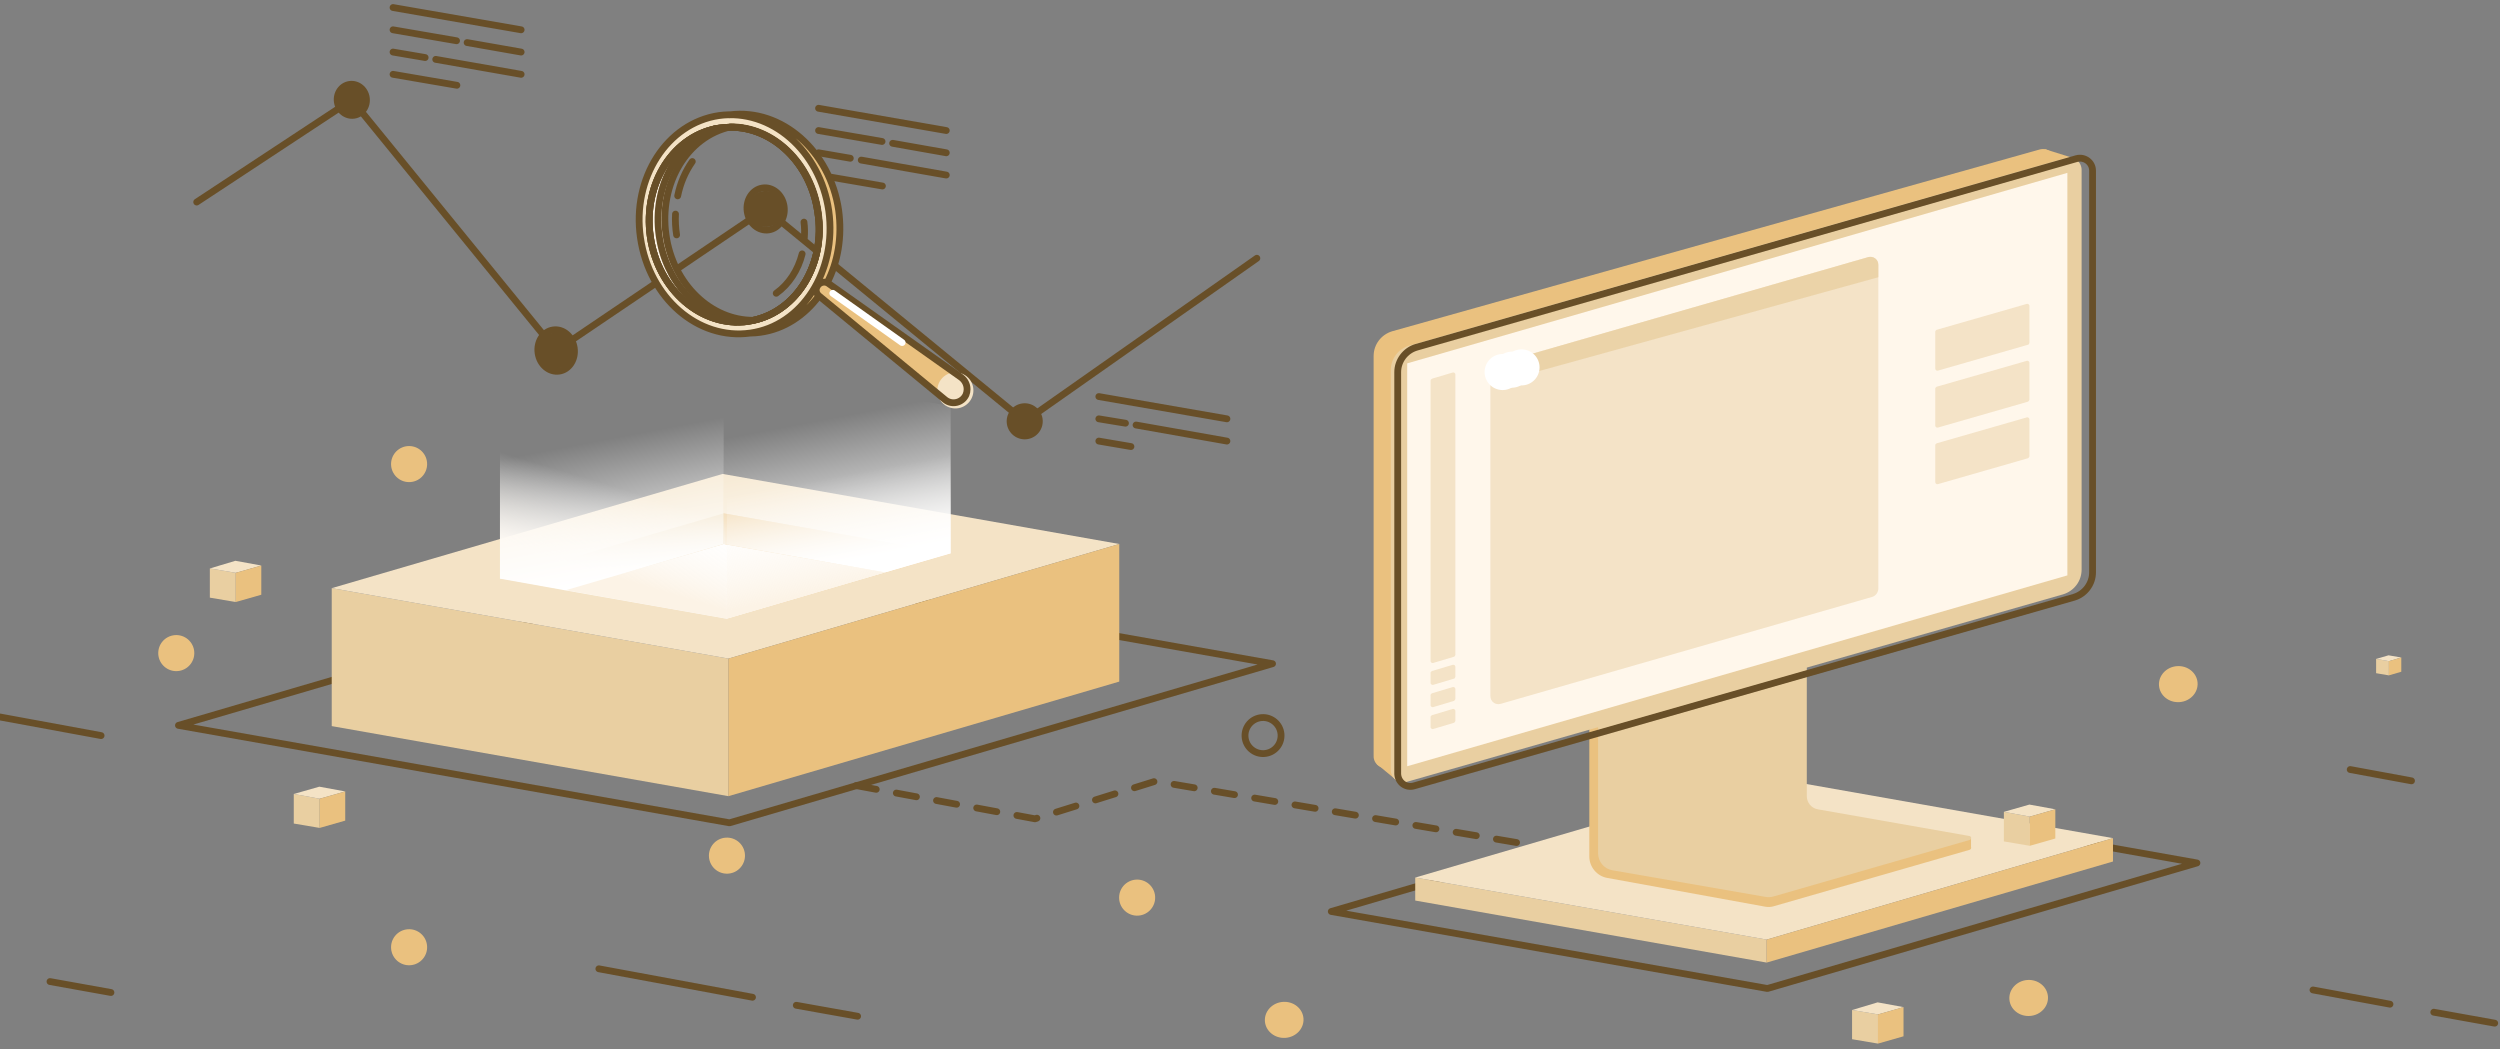 <?xml version="1.0" encoding="UTF-8"?>
<svg width="367px" height="154px" viewBox="0 0 367 154" version="1.1" xmlns="http://www.w3.org/2000/svg" xmlns:xlink="http://www.w3.org/1999/xlink">
    <rect x="0" y="0" width="367" height="154" fill="#808080" stroke="none"/>
    <title>15</title>
    <defs>
        <linearGradient x1="40.275%" y1="76.86%" x2="56.785%" y2="31.47%" id="linearGradient-1">
            <stop stop-color="#FCF3E6" offset="5.434%"></stop>
            <stop stop-color="#FFFFFF" stop-opacity="0" offset="100%"></stop>
        </linearGradient>
        <linearGradient x1="56.982%" y1="84.969%" x2="46.688%" y2="33.405%" id="linearGradient-2">
            <stop stop-color="#FCF3E6" offset="0%"></stop>
            <stop stop-color="#FFFFFF" stop-opacity="0" offset="100%"></stop>
        </linearGradient>
        <linearGradient x1="58.627%" y1="93.64%" x2="44.484%" y2="25.86%" id="linearGradient-3">
            <stop stop-color="#FFFFFF" offset="0%"></stop>
            <stop stop-color="#FFFFFF" stop-opacity="0" offset="100%"></stop>
        </linearGradient>
        <linearGradient x1="58.943%" y1="94.386%" x2="47.267%" y2="32.693%" id="linearGradient-4">
            <stop stop-color="#FFFFFF" offset="0%"></stop>
            <stop stop-color="#FFFFFF" stop-opacity="0" offset="100%"></stop>
        </linearGradient>
    </defs>
    <g id="Page-1" stroke="none" stroke-width="1" fill="none" fill-rule="evenodd">
        <g id="Roadmap" transform="translate(-1102, -589)">
            <g id="15" transform="translate(1102, 590)">
                <polygon id="Path" stroke="#684F28" stroke-linecap="round" stroke-linejoin="round" points="186.809 96.431 105.86 82.127 26.197 105.485 107.092 119.789"></polygon>
                <polygon id="Path" stroke="#684F28" stroke-linecap="round" stroke-linejoin="round" points="322.509 125.682 258.489 114.325 195.434 132.807 259.454 144.111"></polygon>
                <g id="Group" transform="translate(48.216, 52.501)" fill-rule="nonzero">
                    <polygon id="Path" fill="#E9CFA1" points="58.716 63.377 0.482 53.091 0.482 32.84 58.716 43.18"></polygon>
                    <polygon id="Path" fill="#F4E3C6" points="116.093 26.358 57.859 16.072 0.482 32.84 58.716 43.18"></polygon>
                    <polygon id="Path" fill="#E9CFA1" points="91.342 27.751 58.019 21.858 25.179 31.447 58.502 37.34"></polygon>
                    <polygon id="Path" fill="#EAC17F" points="91.342 27.751 58.019 21.858 58.502 37.34"></polygon>
                    <polygon id="Path" fill="#FFFFFF" points="34.769 33.162 58.502 37.34 81.752 30.537 58.019 26.358"></polygon>
                    <polygon id="Path" fill="#EAC17F" points="58.716 63.377 116.093 46.555 116.093 26.358 58.716 43.18"></polygon>
                    <polygon id="Path" fill="url(#linearGradient-1)" points="58.502 15.804 25.179 9.857 25.179 31.447 58.502 37.34"></polygon>
                    <polygon id="Path" fill="url(#linearGradient-2)" points="58.502 15.804 91.342 6.107 91.342 27.751 58.502 37.34"></polygon>
                    <polygon id="Path" fill="url(#linearGradient-3)" points="58.019 0.214 91.342 6.107 91.342 27.751 81.752 30.537 58.019 26.358"></polygon>
                    <polygon id="Path" fill="url(#linearGradient-4)" points="58.019 0.214 25.179 9.857 25.179 31.447 34.769 33.162 58.019 26.358"></polygon>
                </g>
                <circle id="Oval" fill="#684F28" fill-rule="nonzero" transform="translate(112.398, 29.674) rotate(-8.459) translate(-112.398, -29.674) " cx="112.398" cy="29.674" r="2.647"></circle>
                <ellipse id="Oval" stroke="#684F28" stroke-width="1" stroke-linecap="round" stroke-linejoin="round" transform="translate(112.398, 29.674) rotate(-8.459) translate(-112.398, -29.674) " cx="112.398" cy="29.674" rx="2.732" ry="3.107"></ellipse>
                <circle id="Oval" fill="#684F28" fill-rule="nonzero" transform="translate(150.428, 60.847) rotate(-8.459) translate(-150.428, -60.847) " cx="150.428" cy="60.847" r="2.647"></circle>
                <ellipse id="Oval" fill="#684F28" fill-rule="nonzero" transform="translate(51.647, 13.656) rotate(-8.459) translate(-51.647, -13.656) " cx="51.647" cy="13.656" rx="2.647" ry="2.786"></ellipse>
                <circle id="Oval" fill="#684F28" fill-rule="nonzero" transform="translate(81.644, 50.459) rotate(-8.459) translate(-81.644, -50.459) " cx="81.644" cy="50.459" r="2.647"></circle>
                <ellipse id="Oval" stroke="#684F28" stroke-width="1" stroke-linecap="round" stroke-linejoin="round" transform="translate(81.644, 50.459) rotate(-8.459) translate(-81.644, -50.459) " cx="81.644" cy="50.459" rx="2.679" ry="3.054"></ellipse>
                <polyline id="Path" stroke="#684F28" stroke-linecap="round" stroke-linejoin="round" points="184.505 36.912 150.433 60.859 112.396 29.679 81.645 50.466 51.644 13.661 28.876 28.662"></polyline>
                <g id="Group" stroke-linecap="round" stroke-linejoin="round" transform="translate(120.003, 14.465)" stroke="#684F28">
                    <line x1="0.161" y1="0.429" x2="18.911" y2="3.697" id="Path"></line>
                    <line x1="11.036" y1="5.572" x2="18.911" y2="6.964" id="Path"></line>
                    <line x1="0.161" y1="3.697" x2="9.482" y2="5.304" id="Path"></line>
                    <line x1="6.429" y1="8.036" x2="18.911" y2="10.232" id="Path"></line>
                    <line x1="0.161" y1="6.964" x2="4.822" y2="7.768" id="Path"></line>
                    <line x1="0.161" y1="10.232" x2="9.536" y2="11.84" id="Path"></line>
                </g>
                <g id="Group" stroke-linecap="round" stroke-linejoin="round" transform="translate(57.323, 0)" stroke="#684F28">
                    <line x1="0.375" y1="0.107" x2="19.179" y2="3.375" id="Path"></line>
                    <line x1="11.25" y1="5.25" x2="19.179" y2="6.643" id="Path"></line>
                    <line x1="0.375" y1="3.375" x2="9.697" y2="4.982" id="Path"></line>
                    <line x1="6.643" y1="7.715" x2="19.179" y2="9.911" id="Path"></line>
                    <line x1="0.375" y1="6.643" x2="5.089" y2="7.447" id="Path"></line>
                    <line x1="0.375" y1="9.911" x2="9.75" y2="11.518" id="Path"></line>
                </g>
                <g id="Group" stroke-linecap="round" stroke-linejoin="round" transform="translate(161.254, 56.787)" stroke="#684F28">
                    <line x1="0.054" y1="0.429" x2="18.858" y2="3.697" id="Path"></line>
                    <line x1="5.518" y1="4.607" x2="18.858" y2="6.964" id="Path"></line>
                    <line x1="0.054" y1="3.697" x2="3.964" y2="4.339" id="Path"></line>
                    <line x1="0.054" y1="6.964" x2="4.768" y2="7.768" id="Path"></line>
                </g>
                <g id="Group" transform="translate(93.753, 15.536)">
                    <path d="M4.232,19.286 C2.357,11.518 6.268,3.857 12.911,2.25 C13.179,2.196 13.447,2.143 13.661,2.089 C13.286,2.089 12.911,2.089 12.482,2.143 C5.625,2.893 0.75,9.857 1.607,17.733 C2.464,25.608 8.732,31.394 15.59,30.644 C15.59,30.644 15.59,30.644 15.59,30.644 C10.447,29.894 5.732,25.447 4.232,19.286 Z" id="Path" fill="#FCF3E6" fill-rule="nonzero"></path>
                    <path d="M28.019,14.893 C27.054,6.054 20.036,-0.429 12.375,0.429 C4.661,1.286 -0.75,9.107 0.214,17.947 C1.179,26.786 8.197,33.269 15.858,32.412 C23.519,31.554 28.983,23.733 28.019,14.893 Z M15.643,30.59 C8.84,31.34 2.625,25.608 1.768,17.786 C0.911,9.965 5.732,3 12.59,2.304 C19.393,1.554 25.608,7.286 26.465,15.108 C27.269,22.876 22.447,29.84 15.643,30.59 Z" id="Shape" fill="#F4E3C6" fill-rule="nonzero"></path>
                    <path d="M29.519,16.34 C29.519,25.715 23.411,32.519 15.911,32.519 C13.072,32.519 27.751,32.519 28.072,17.84 C28.447,0.161 10.125,-0.054 15.911,0.161 C23.411,0.536 29.519,9.054 29.519,16.34 Z" id="Path" fill="#EAC17F" fill-rule="nonzero"></path>
                    <path d="M16.875,30.483 C16.608,30.537 16.34,30.59 16.072,30.644 C9.268,31.608 2.839,26.036 1.714,18.215 C0.589,10.34 5.197,3.214 11.947,2.25 C12.429,2.196 12.911,2.143 13.447,2.143 C19.661,2.089 25.286,7.393 26.304,14.679 C27.483,22.179 23.251,29.09 16.875,30.483 Z" id="Path" stroke="#684F28" stroke-linecap="round" stroke-linejoin="round"></path>
                    <path d="M16.875,30.483 C16.608,30.537 16.34,30.59 16.072,30.644 C9.268,31.608 2.839,26.036 1.714,18.215 C0.589,10.34 5.197,3.214 11.947,2.25 C12.429,2.196 12.911,2.143 13.447,2.143 C19.661,2.089 25.286,7.393 26.304,14.679 C27.483,22.179 23.251,29.09 16.875,30.483 Z" id="Path" stroke="#684F28" stroke-linecap="round" stroke-linejoin="round"></path>
                    <path d="M14.304,30.751 C8.679,29.84 3.911,24.751 3,18.001 C2.036,10.929 5.572,4.447 11.197,2.357" id="Path" stroke="#684F28" stroke-linecap="round" stroke-linejoin="round"></path>
                    <path d="M24.001,20.733 C23.411,23.09 22.072,25.179 20.197,26.519" id="Path" stroke="#684F28" stroke-linecap="round" stroke-linejoin="round"></path>
                    <path d="M24.269,16.072 C24.376,16.875 24.376,17.625 24.322,18.376" id="Path" stroke="#684F28" stroke-linecap="round" stroke-linejoin="round"></path>
                    <path d="M16.5,32.358 C16.929,32.358 17.411,32.304 17.84,32.251 C21.376,31.769 24.376,29.733 26.465,26.894 M13.233,0.321 C13.286,0.321 13.34,0.321 13.393,0.321 C20.947,-0.643 28.072,5.572 29.358,14.304 C29.894,18.215 29.251,21.965 27.644,25.019 M27.911,14.411 C26.626,5.572 19.447,-0.643 11.786,0.429 C4.179,1.554 -1.018,9.59 0.268,18.376 C1.554,27.215 8.732,33.43 16.393,32.358 C24.001,31.287 29.144,23.251 27.911,14.411 Z M16.875,30.483 C16.608,30.537 16.34,30.59 16.072,30.644 C9.268,31.608 2.839,26.036 1.714,18.215 C0.589,10.34 5.197,3.214 11.947,2.25 C12.429,2.196 12.911,2.143 13.447,2.143 C19.661,2.089 25.286,7.393 26.304,14.679 C27.483,22.179 23.251,29.09 16.875,30.483 Z" id="Shape" stroke="#684F28" stroke-linecap="round" stroke-linejoin="round"></path>
                    <path d="M16.875,30.483 C10.661,30.537 5.036,25.233 4.018,17.947 C2.947,10.393 7.125,3.482 13.5,2.089 C19.715,2.036 25.34,7.339 26.358,14.625 C27.483,22.179 23.251,29.09 16.875,30.483 Z" id="Path" stroke="#684F28" stroke-linecap="round" stroke-linejoin="round"></path>
                    <path d="M5.732,12.215 C6.107,10.34 6.857,8.625 7.875,7.179" id="Path" stroke="#684F28" stroke-linecap="round" stroke-linejoin="round"></path>
                    <path d="M5.572,17.947 C5.411,16.929 5.357,15.858 5.411,14.893" id="Path" stroke="#684F28" stroke-linecap="round" stroke-linejoin="round"></path>
                    <path d="M48.216,40.608 C48.216,40.876 48.162,41.144 48.055,41.412 C47.519,42.59 46.019,42.965 45.001,42.162 L26.465,26.894 C26.465,26.894 26.465,26.894 26.465,26.894 C26.036,26.519 25.929,25.929 26.251,25.447 C26.519,24.965 27.161,24.751 27.644,24.965 C27.697,25.019 27.804,25.019 27.858,25.072 L47.305,38.84 C47.894,39.269 48.216,39.912 48.216,40.608 Z" id="Path" fill="#EAC17F" fill-rule="nonzero"></path>
                    <circle id="Oval" fill="#F4E3C6" fill-rule="nonzero" transform="translate(46.497, 40.776) rotate(-28.131) translate(-46.497, -40.776) " cx="46.497" cy="40.776" r="2.647"></circle>
                    <path d="M48.216,40.608 C48.216,40.876 48.162,41.144 48.055,41.412 C47.519,42.59 46.019,42.965 45.001,42.162 L26.465,26.894 C26.465,26.894 26.465,26.894 26.465,26.894 C26.036,26.519 25.929,25.929 26.251,25.447 C26.519,24.965 27.161,24.751 27.644,24.965 C27.697,25.019 27.804,25.019 27.858,25.072 L47.305,38.84 C47.894,39.269 48.216,39.912 48.216,40.608 Z" id="Path" stroke="#684F28" stroke-linecap="round" stroke-linejoin="round"></path>
                    <line x1="28.501" y1="26.519" x2="38.68" y2="33.751" id="Path" stroke="#FFFFFF" stroke-linecap="round" stroke-linejoin="round"></line>
                </g>
                <path d="M125.682,114.325 L151.933,119.2 L169.612,113.682 L224.203,122.95" id="Path" stroke="#684F28" stroke-linecap="round" stroke-linejoin="round" stroke-dasharray="3,3"></path>
                <g id="Group" transform="translate(207.327, 112.503)" fill-rule="nonzero">
                    <polygon id="Path" fill="#E9CFA1" points="52.019 27.804 0.429 18.697 0.429 15.322 52.019 24.429"></polygon>
                    <polygon id="Path" fill="#F4E3C6" points="102.86 9.536 51.269 0.429 0.429 15.322 52.019 24.429"></polygon>
                    <polygon id="Path" fill="#EAC17F" points="52.019 27.804 102.86 12.965 102.86 9.536 52.019 24.429"></polygon>
                </g>
                <g id="Group" transform="translate(42.858, 111.463)" fill-rule="nonzero">
                    <polygon id="Path" fill="#E9CFA1" points="4.072 9.076 0.268 8.433 0.268 4.094 4.072 4.79"></polygon>
                    <polygon id="Path" fill="#F4E3C6" points="7.822 3.719 4.018 3.022 0.268 4.094 4.072 4.79"></polygon>
                    <polygon id="Path" fill="#EAC17F" points="4.072 9.076 7.822 8.005 7.822 3.719 4.072 4.79"></polygon>
                </g>
                <g id="Group" transform="translate(30.537, 80.895)" fill-rule="nonzero">
                    <polygon id="Path" fill="#E9CFA1" points="4.072 6.482 0.268 5.839 0.268 1.554 4.072 2.196"></polygon>
                    <polygon id="Path" fill="#F4E3C6" points="7.822 1.125 4.018 0.429 0.268 1.554 4.072 2.196"></polygon>
                    <polygon id="Path" fill="#EAC17F" points="4.072 6.482 7.822 5.411 7.822 1.125 4.072 2.196"></polygon>
                </g>
                <g id="Group" transform="translate(271.615, 145.718)" fill-rule="nonzero">
                    <polygon id="Path" fill="#E9CFA1" points="4.072 6.482 0.268 5.839 0.268 1.554 4.072 2.196"></polygon>
                    <polygon id="Path" fill="#F4E3C6" points="7.822 1.125 4.018 0.429 0.268 1.554 4.072 2.196"></polygon>
                    <polygon id="Path" fill="#EAC17F" points="4.072 6.482 7.822 5.411 7.822 1.125 4.072 2.196"></polygon>
                </g>
                <g id="Group" transform="translate(346.112, 92.177)" fill-rule="nonzero">
                    <polygon id="Path" fill="#E9CFA1" points="4.576 5.969 2.701 5.648 2.701 3.558 4.576 3.88"></polygon>
                    <polygon id="Path" fill="#F4E3C6" points="6.398 3.344 4.523 3.022 2.701 3.558 4.576 3.88"></polygon>
                    <polygon id="Path" fill="#EAC17F" points="4.576 5.969 6.398 5.433 6.398 3.344 4.576 3.88"></polygon>
                </g>
                <g id="Group" transform="translate(294.115, 114.141)" fill-rule="nonzero">
                    <polygon id="Path" fill="#E9CFA1" points="3.857 9.023 0.054 8.38 0.054 4.04 3.857 4.737"></polygon>
                    <polygon id="Path" fill="#F4E3C6" points="7.607 3.665 3.804 2.969 0.054 4.04 3.857 4.737"></polygon>
                    <polygon id="Path" fill="#EAC17F" points="3.857 9.023 7.607 7.951 7.607 3.665 3.857 4.737"></polygon>
                </g>
                <line x1="87.913" y1="141.218" x2="110.467" y2="145.397" id="Path" stroke="#684F28" stroke-linecap="round" stroke-linejoin="round"></line>
                <line x1="116.896" y1="146.576" x2="125.896" y2="148.183" id="Path" stroke="#684F28" stroke-linecap="round" stroke-linejoin="round"></line>
                <line x1="339.545" y1="144.325" x2="350.849" y2="146.415" id="Path" stroke="#684F28" stroke-linecap="round" stroke-linejoin="round"></line>
                <line x1="357.278" y1="147.593" x2="366.224" y2="149.201" id="Path" stroke="#684F28" stroke-linecap="round" stroke-linejoin="round"></line>
                <line x1="0" y1="104.253" x2="14.84" y2="106.985" id="Path" stroke="#684F28" stroke-linecap="round" stroke-linejoin="round"></line>
                <line x1="7.339" y1="143.093" x2="16.286" y2="144.7" id="Path" stroke="#684F28" stroke-linecap="round" stroke-linejoin="round"></line>
                <line x1="345.01" y1="111.967" x2="354.01" y2="113.628" id="Path" stroke="#684F28" stroke-linecap="round" stroke-linejoin="round"></line>
                <ellipse id="Oval" fill="#EAC17F" fill-rule="nonzero" transform="translate(188.52, 148.717) rotate(-4.279) translate(-188.52, -148.717) " cx="188.52" cy="148.717" rx="2.839" ry="2.647"></ellipse>
                <ellipse id="Oval" fill="#EAC17F" fill-rule="nonzero" transform="translate(319.772, 99.43) rotate(-4.279) translate(-319.772, -99.43) " cx="319.772" cy="99.43" rx="2.839" ry="2.647"></ellipse>
                <ellipse id="Oval" fill="#EAC17F" fill-rule="nonzero" transform="translate(297.808, 145.502) rotate(-4.279) translate(-297.808, -145.502) " cx="297.808" cy="145.502" rx="2.839" ry="2.647"></ellipse>
                <circle id="Oval" fill="#EAC17F" fill-rule="nonzero" cx="60.055" cy="67.127" r="2.647"></circle>
                <circle id="Oval" fill="#EAC17F" fill-rule="nonzero" transform="translate(106.716, 124.609) rotate(-4.279) translate(-106.716, -124.609) " cx="106.716" cy="124.609" r="2.647"></circle>
                <circle id="Oval" fill="#EAC17F" fill-rule="nonzero" transform="translate(60.055, 138.055) rotate(-4.279) translate(-60.055, -138.055) " cx="60.055" cy="138.055" r="2.647"></circle>
                <circle id="Oval" stroke="#684F28" stroke-width="1" stroke-linecap="round" stroke-linejoin="round" transform="translate(185.414, 106.983) rotate(-4.279) translate(-185.414, -106.983) " cx="185.414" cy="106.983" r="2.647"></circle>
                <circle id="Oval" fill="#EAC17F" fill-rule="nonzero" transform="translate(166.931, 130.771) rotate(-4.279) translate(-166.931, -130.771) " cx="166.931" cy="130.771" r="2.647"></circle>
                <circle id="Oval" fill="#EAC17F" fill-rule="nonzero" transform="translate(25.877, 94.876) rotate(-4.279) translate(-25.877, -94.876) " cx="25.877" cy="94.876" r="2.647"></circle>
                <g id="Group" transform="translate(201.434, 20.358)">
                    <g id="Path" fill-rule="nonzero">
                        <polygon fill="#EAC17F" points="98.735 0.536 103.021 1.875 102.056 3.375 97.985 2.464"></polygon>
                        <polygon fill="#EAC17F" points="0.696 90.806 3.536 93.163 3.536 90.163 0.696 89.681"></polygon>
                        <g id="Group">
                            <path d="M87.699,103.396 L58.877,111.7 C58.502,111.807 58.127,111.807 57.752,111.753 L34.501,107.521 C33.001,107.253 31.876,105.914 31.876,104.36 L31.876,85.02 L62.52,76.234 L62.52,95.521 C62.52,97.074 63.645,98.36 65.145,98.628 L87.645,102.753 C88.02,102.86 88.02,103.289 87.699,103.396 Z" id="Path" fill="#EAC17F"></path>
                            <polygon id="Path" fill="#EAC17F" points="87.913 101.574 87.913 103.128 84.913 103.128 84.913 101.574"></polygon>
                            <path d="M87.699,101.949 L58.877,110.253 C58.502,110.36 58.127,110.36 57.752,110.307 L35.251,106.396 C34.019,106.182 33.162,105.11 33.162,103.878 L33.162,84.002 L63.805,75.216 L63.805,95.521 C63.805,96.485 64.502,97.288 65.413,97.449 L87.645,101.36 C88.02,101.414 88.02,101.842 87.699,101.949 Z" id="Path" fill="#E9CFA1"></path>
                            <path d="M2.518,91.342 L98.896,63.805 C100.503,63.323 101.628,61.877 101.628,60.162 L100.289,2.357 C100.289,1.125 99.11,0.268 97.985,0.589 L2.947,27.269 C1.339,27.751 0.214,29.197 0.214,30.912 L0.214,89.574 C0.161,90.806 1.339,91.663 2.518,91.342 Z" id="Path" fill="#EAC17F"></path>
                            <path d="M5.036,93.431 L101.414,65.895 C103.021,65.413 104.146,63.966 104.146,62.252 L104.146,3.589 C104.146,2.357 102.967,1.5 101.842,1.821 L5.464,29.358 C3.857,29.84 2.732,31.287 2.732,33.001 L2.732,91.663 C2.732,92.895 3.911,93.753 5.036,93.431 Z" id="Path" fill="#E9CFA1"></path>
                            <polygon id="Path" fill="#FFF7EB" points="5.143 91.128 102.056 63.109 102.056 4.018 5.143 31.983"></polygon>
                        </g>
                    </g>
                    <path d="M96.271,29.251 L83.038,33.054 C82.877,33.108 82.663,32.947 82.663,32.787 L82.663,27.322 C82.663,27.215 82.77,27.108 82.877,27.054 L96.11,23.251 C96.271,23.197 96.485,23.358 96.485,23.519 L96.485,28.983 C96.431,29.144 96.378,29.251 96.271,29.251 Z" id="Path" fill="#E9CFA1" fill-rule="nonzero" opacity="0.49"></path>
                    <path d="M73.395,66.27 L18.858,81.967 C18.108,82.181 17.358,81.645 17.358,80.842 L17.358,33.215 C17.358,32.679 17.679,32.251 18.215,32.09 L72.806,16.393 C73.556,16.179 74.306,16.715 74.306,17.518 L74.306,65.145 C74.252,65.627 73.931,66.109 73.395,66.27 Z" id="Path" fill="#E9CFA1" fill-rule="nonzero" opacity="0.49"></path>
                    <path d="M17.358,35.09 L17.358,33.215 C17.358,32.679 17.679,32.251 18.215,32.09 L72.806,16.393 C73.556,16.179 74.306,16.715 74.306,17.518 L74.306,19.34 L17.358,35.09 Z" id="Path" fill="#E9CFA1" fill-rule="nonzero" opacity="0.82"></path>
                    <path d="M96.271,37.608 L83.038,41.412 C82.877,41.465 82.663,41.305 82.663,41.144 L82.663,35.68 C82.663,35.572 82.77,35.465 82.877,35.412 L96.11,31.608 C96.271,31.554 96.485,31.715 96.485,31.876 L96.485,37.34 C96.431,37.447 96.378,37.555 96.271,37.608 Z" id="Path" fill="#E9CFA1" fill-rule="nonzero" opacity="0.49"></path>
                    <path d="M12,75.056 L8.947,75.966 C8.786,76.02 8.572,75.859 8.572,75.699 L8.572,34.501 C8.572,34.394 8.679,34.287 8.786,34.233 L11.84,33.322 C12,33.269 12.215,33.43 12.215,33.59 L12.215,74.788 C12.161,74.895 12.107,75.056 12,75.056 Z" id="Path" fill="#E9CFA1" fill-rule="nonzero" opacity="0.49"></path>
                    <path d="M12,78.27 L8.947,79.181 C8.786,79.234 8.572,79.074 8.572,78.913 L8.572,77.413 C8.572,77.306 8.679,77.199 8.786,77.145 L11.84,76.234 C12,76.181 12.215,76.341 12.215,76.502 L12.215,78.002 C12.161,78.163 12.107,78.27 12,78.27 Z" id="Path" fill="#E9CFA1" fill-rule="nonzero" opacity="0.49"></path>
                    <path d="M12,81.538 L8.947,82.449 C8.786,82.502 8.572,82.342 8.572,82.181 L8.572,80.681 C8.572,80.574 8.679,80.467 8.786,80.413 L11.84,79.502 C12,79.449 12.215,79.609 12.215,79.77 L12.215,81.27 C12.161,81.377 12.107,81.484 12,81.538 Z" id="Path" fill="#E9CFA1" fill-rule="nonzero" opacity="0.49"></path>
                    <path d="M12,84.752 L8.947,85.663 C8.786,85.717 8.572,85.556 8.572,85.395 L8.572,83.895 C8.572,83.788 8.679,83.681 8.786,83.627 L11.84,82.717 C12,82.663 12.215,82.824 12.215,82.984 L12.215,84.484 C12.161,84.592 12.107,84.699 12,84.752 Z" id="Path" fill="#E9CFA1" fill-rule="nonzero" opacity="0.49"></path>
                    <path d="M96.271,45.912 L83.038,49.716 C82.877,49.769 82.663,49.609 82.663,49.448 L82.663,43.983 C82.663,43.876 82.77,43.769 82.877,43.716 L96.11,39.912 C96.271,39.858 96.485,40.019 96.485,40.18 L96.485,45.644 C96.431,45.751 96.378,45.858 96.271,45.912 Z" id="Path" fill="#E9CFA1" fill-rule="nonzero" opacity="0.49"></path>
                    <path d="M6.107,94.02 L103.021,66.323 C104.628,65.841 105.753,64.341 105.753,62.68 L105.753,3.697 C105.753,2.464 104.574,1.607 103.396,1.929 L6.482,29.626 C4.875,30.108 3.75,31.608 3.75,33.269 L3.75,92.253 C3.804,93.485 4.929,94.342 6.107,94.02 Z" id="Path" stroke="#684F28" stroke-linecap="round" stroke-linejoin="round"></path>
                    <circle id="Oval" fill="#FFFFFF" fill-rule="nonzero" transform="translate(19.152, 33.256) rotate(-77.362) translate(-19.152, -33.256) " cx="19.152" cy="33.256" r="2.647"></circle>
                    <circle id="Oval" fill="#FFFFFF" fill-rule="nonzero" transform="translate(21.927, 32.575) rotate(-77.362) translate(-21.927, -32.575) " cx="21.927" cy="32.575" r="2.647"></circle>
                    <circle id="Oval" fill="#FFFFFF" fill-rule="nonzero" transform="translate(20.508, 32.912) rotate(-77.362) translate(-20.508, -32.912) " cx="20.508" cy="32.912" r="2.647"></circle>
                </g>
            </g>
        </g>
    </g>
</svg>